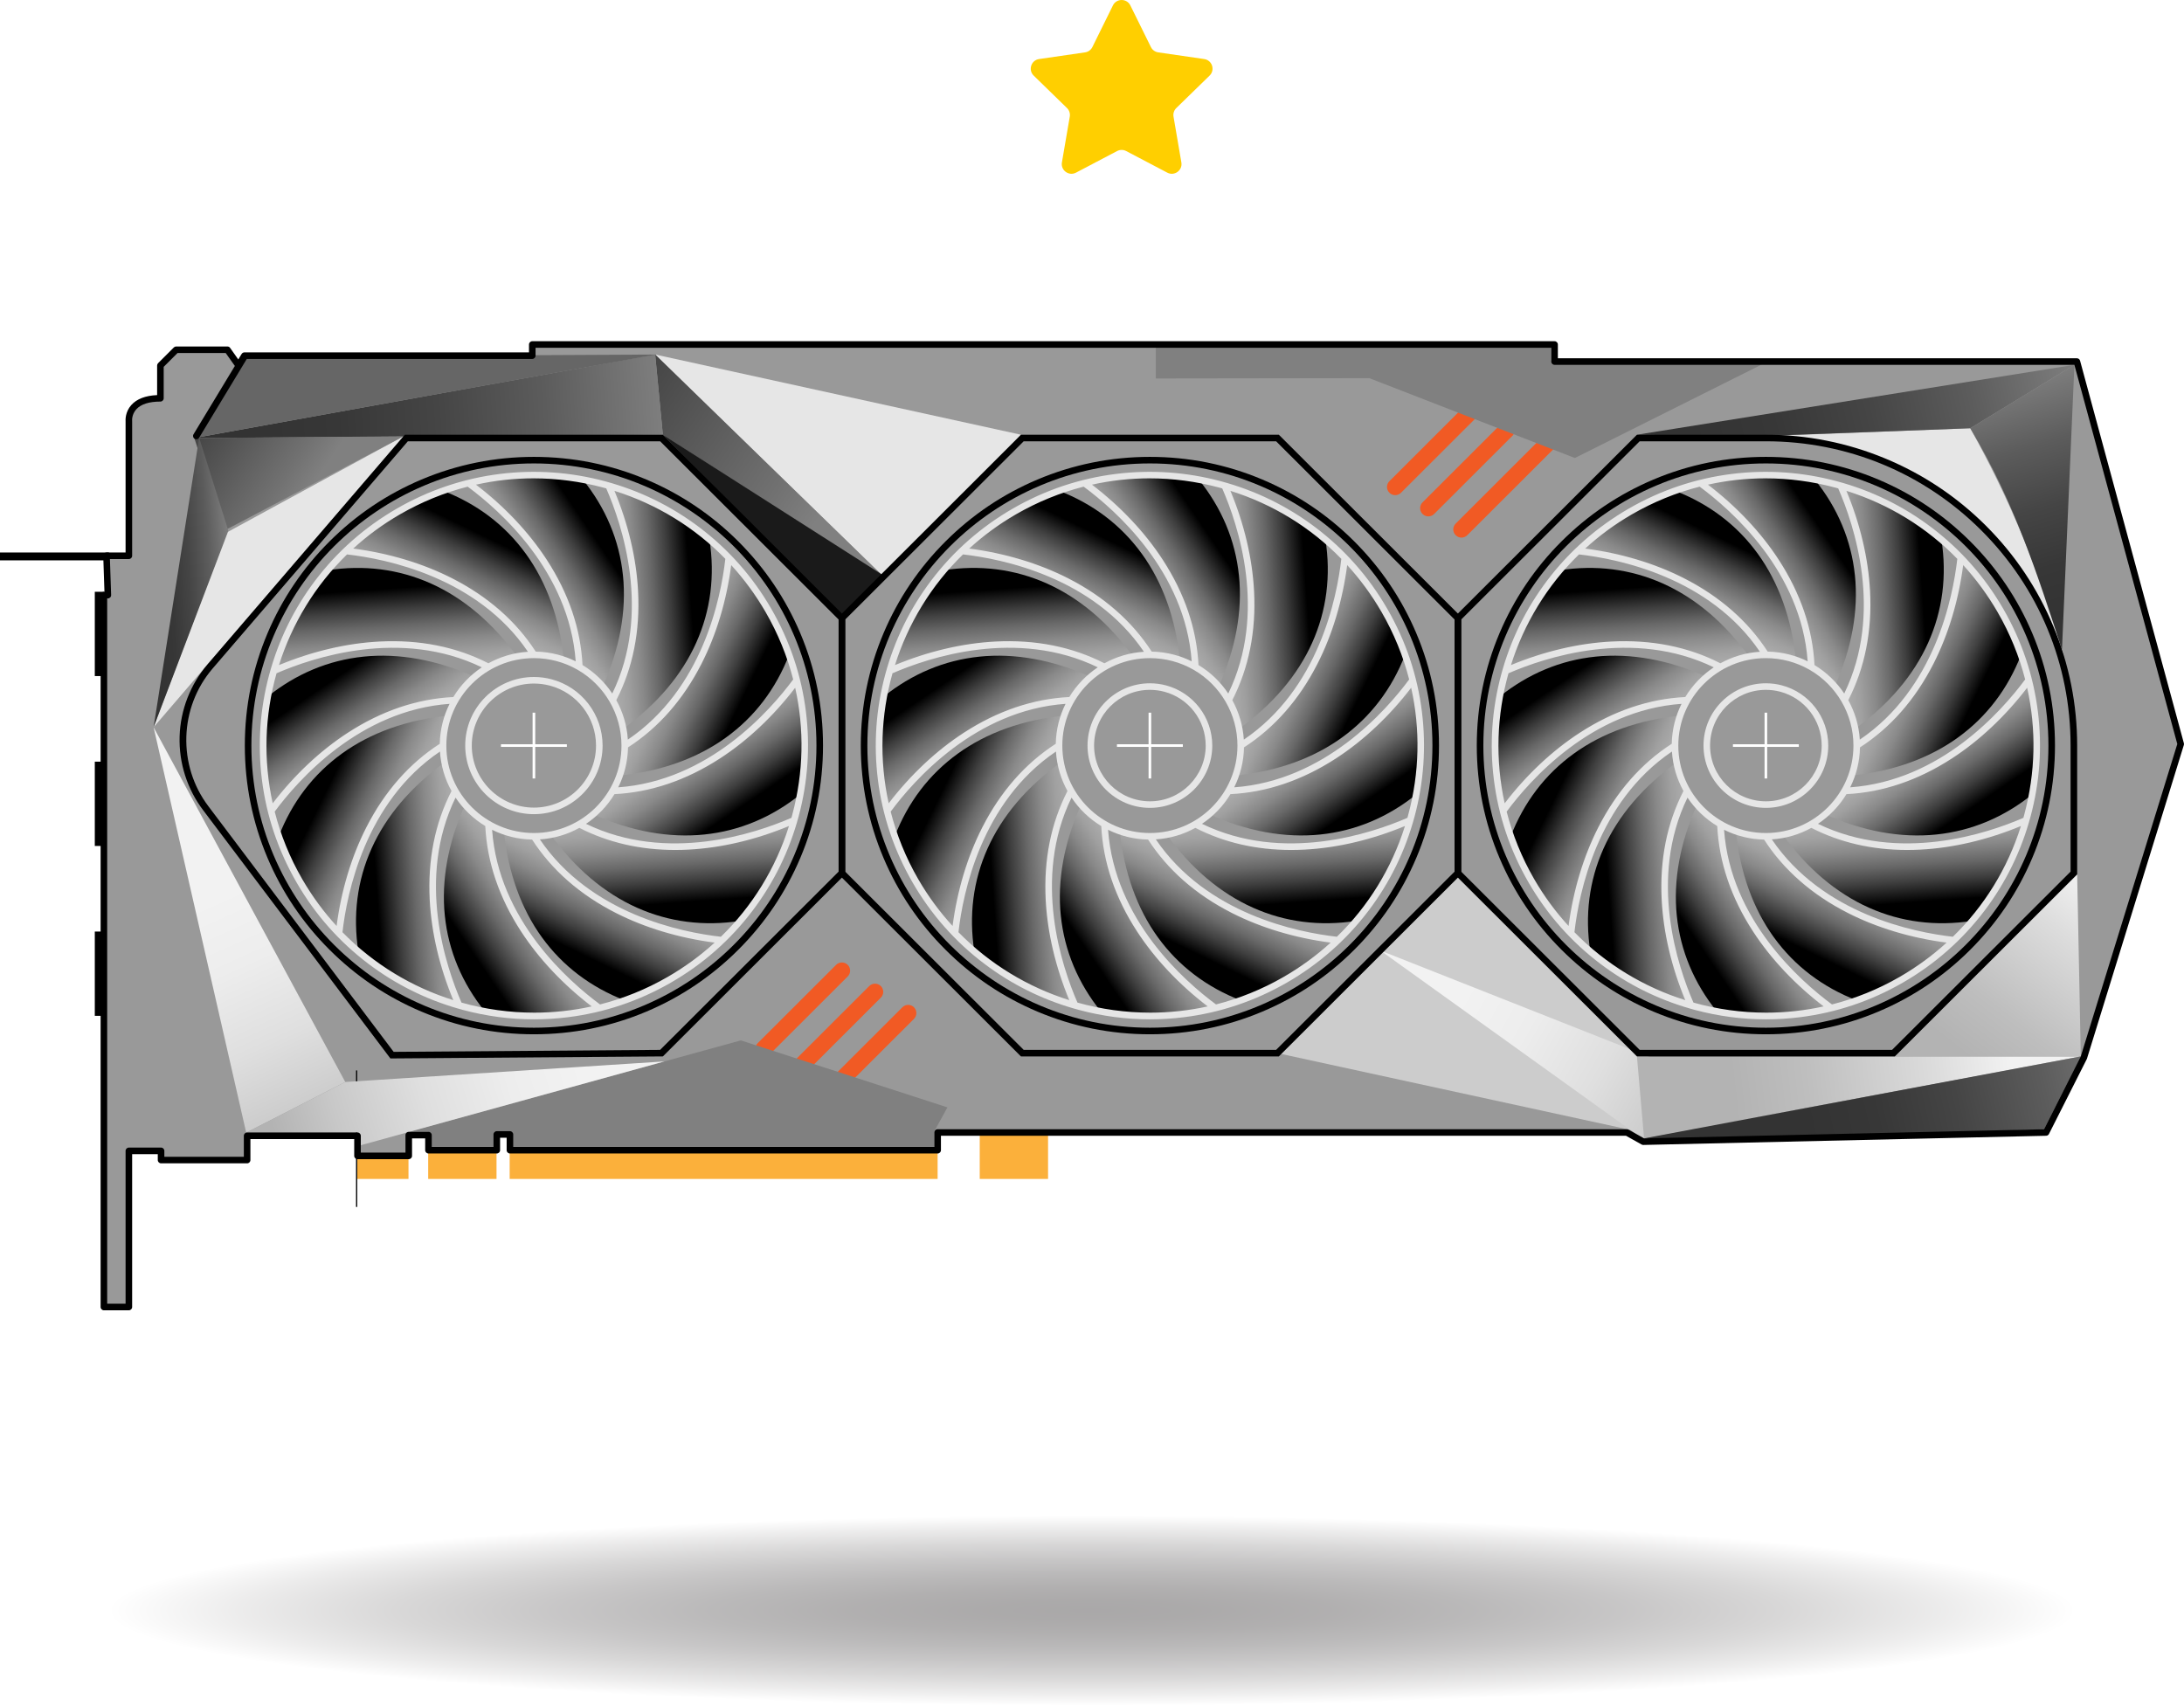 <svg width="160" height="125" viewBox="0 0 160 125" fill="none" xmlns="http://www.w3.org/2000/svg">
<g clip-path="url(#clip0_1464_4058)">
<path d="M36.375 83.972H31.369V86.376H36.375V83.972Z" fill="#FBB03B"/>
<path d="M76.781 82.835H71.775V86.376H76.781V82.835Z" fill="#FBB03B"/>
<path d="M29.926 83.427H26.172V86.376H29.926V83.427Z" fill="#FBB03B"/>
<path d="M68.69 83.972H37.338V86.376H68.69V83.972Z" fill="#FBB03B"/>
<path d="M159.758 54.515L152.66 77.494L149.891 82.973L120.386 83.646L119.183 82.973H68.692V84.271H37.357V83.117H36.395V84.271H31.389V83.165H29.945V84.686H26.191V83.213H18.104V84.992H11.799V84.319H9.44V95.76H7.611V43.603H7.9L7.804 40.719H9.44V30.864C9.44 30.864 9.248 29.182 11.751 29.182V26.779L12.906 25.625H16.66L17.472 26.773L17.907 26.057H38.994V25.24H113.888V26.49H152.154L159.758 54.515Z" fill="#999999"/>
<path d="M84.242 59.189C81.722 59.189 79.672 57.142 79.672 54.625C79.672 52.109 81.722 50.062 84.242 50.062C84.639 50.062 85.033 50.112 85.413 50.213C87.414 50.741 88.811 52.556 88.811 54.625C88.811 57.142 86.761 59.189 84.242 59.189ZM84.242 50.542C81.987 50.542 80.153 52.374 80.153 54.625C80.153 56.877 81.987 58.709 84.242 58.709C86.496 58.709 88.33 56.877 88.33 54.625C88.33 52.773 87.08 51.15 85.29 50.678C84.95 50.588 84.597 50.542 84.242 50.542Z" fill="#E6E6E6"/>
<path d="M39.115 75.778C36.256 75.778 33.482 75.218 30.871 74.115C28.349 73.05 26.084 71.525 24.139 69.582C22.194 67.64 20.667 65.378 19.6 62.859C18.496 60.251 17.936 57.481 17.936 54.626C17.936 51.77 18.496 49 19.6 46.392C20.667 43.873 22.194 41.611 24.139 39.669C26.084 37.726 28.349 36.201 30.871 35.136C33.482 34.033 36.256 33.473 39.115 33.473C41.974 33.473 44.748 34.033 47.359 35.136C49.881 36.201 52.146 37.726 54.091 39.669C56.036 41.611 57.563 43.873 58.63 46.392C59.734 49 60.294 51.77 60.294 54.626C60.294 57.481 59.734 60.251 58.63 62.859C57.563 65.378 56.036 67.64 54.091 69.582C52.146 71.525 49.881 73.05 47.359 74.115C44.748 75.218 41.974 75.778 39.115 75.778ZM39.115 33.954C27.702 33.954 18.417 43.227 18.417 54.626C18.417 66.024 27.702 75.297 39.115 75.297C50.528 75.297 59.813 66.024 59.813 54.626C59.813 43.227 50.528 33.954 39.115 33.954Z" fill="black"/>
<path d="M84.242 75.778C81.383 75.778 78.609 75.218 75.998 74.115C73.476 73.05 71.211 71.525 69.266 69.582C67.321 67.64 65.794 65.378 64.727 62.859C63.623 60.251 63.062 57.481 63.062 54.626C63.062 51.77 63.623 49 64.727 46.392C65.794 43.873 67.321 41.611 69.266 39.669C71.211 37.726 73.476 36.201 75.998 35.136C78.609 34.033 81.383 33.473 84.242 33.473C87.101 33.473 89.875 34.033 92.486 35.136C95.008 36.201 97.273 37.726 99.218 39.669C101.163 41.611 102.69 43.873 103.757 46.392C104.861 49 105.421 51.77 105.421 54.626C105.421 57.481 104.861 60.251 103.757 62.859C102.69 65.378 101.163 67.64 99.218 69.582C97.273 71.525 95.008 73.05 92.486 74.115C89.875 75.218 87.101 75.778 84.242 75.778ZM84.242 33.954C72.829 33.954 63.544 43.227 63.544 54.626C63.544 66.024 72.829 75.297 84.242 75.297C95.655 75.297 104.94 66.024 104.94 54.626C104.94 43.227 95.655 33.954 84.242 33.954Z" fill="black"/>
<path d="M129.369 75.778C126.51 75.778 123.736 75.218 121.125 74.115C118.603 73.05 116.338 71.525 114.393 69.582C112.448 67.64 110.921 65.378 109.854 62.859C108.749 60.251 108.189 57.481 108.189 54.626C108.189 51.77 108.749 49 109.854 46.392C110.921 43.873 112.448 41.611 114.393 39.669C116.338 37.726 118.603 36.201 121.125 35.136C123.736 34.033 126.51 33.473 129.369 33.473C132.228 33.473 135.002 34.033 137.613 35.136C140.135 36.201 142.4 37.726 144.345 39.669C146.29 41.611 147.817 43.873 148.884 46.392C149.988 49 150.548 51.77 150.548 54.626C150.548 57.481 149.988 60.251 148.884 62.859C147.817 65.378 146.29 67.64 144.345 69.582C142.4 71.525 140.135 73.05 137.613 74.115C135.002 75.218 132.228 75.778 129.369 75.778ZM129.369 33.954C117.956 33.954 108.671 43.227 108.671 54.626C108.671 66.024 117.956 75.297 129.369 75.297C140.782 75.297 150.067 66.024 150.067 54.626C150.067 43.227 140.782 33.954 129.369 33.954Z" fill="black"/>
<path d="M129.369 59.189C126.849 59.189 124.799 57.142 124.799 54.625C124.799 52.109 126.849 50.062 129.369 50.062C129.766 50.062 130.16 50.112 130.54 50.213C132.541 50.741 133.938 52.556 133.938 54.625C133.938 57.142 131.888 59.189 129.369 59.189ZM129.369 50.542C127.114 50.542 125.28 52.374 125.28 54.625C125.28 56.877 127.114 58.709 129.369 58.709C131.623 58.709 133.457 56.877 133.457 54.625C133.457 52.773 132.207 51.15 130.417 50.678C130.077 50.588 129.724 50.542 129.369 50.542Z" fill="#E6E6E6"/>
<path d="M39.114 59.651C36.339 59.651 34.082 57.397 34.082 54.626C34.082 51.855 36.339 49.6 39.114 49.6C39.551 49.6 39.985 49.656 40.403 49.767C42.607 50.348 44.146 52.346 44.146 54.626C44.146 57.397 41.889 59.651 39.114 59.651ZM39.114 50.081C36.605 50.081 34.563 52.12 34.563 54.626C34.563 57.132 36.605 59.17 39.114 59.17C41.623 59.17 43.665 57.132 43.665 54.626C43.665 52.564 42.273 50.757 40.28 50.231C39.902 50.132 39.51 50.081 39.114 50.081Z" fill="#E6E6E6"/>
<path d="M64.764 42.289L47.998 25.975L74.795 31.851L64.764 42.289Z" fill="#E6E6E6"/>
<path d="M151.312 48.427C147.492 35.962 135.814 31.413 127.891 32.007L144.341 31.377C147.752 37.513 149.812 43.087 151.312 48.427Z" fill="#E6E6E6"/>
<path d="M106.805 63.959L120.023 77.16L119.679 82.834L93.588 77.16L106.805 63.959Z" fill="#CCCCCC"/>
<path d="M11.252 53.282L16.625 39.006L29.555 31.968L11.252 53.282Z" fill="#E6E6E6"/>
<path d="M120.393 83.47L101.127 69.642L123.268 78.396L120.393 83.47Z" fill="url(#paint0_linear_1464_4058)"/>
<path d="M120.446 83.404L152.437 77.4H119.922L120.446 83.404Z" fill="url(#paint1_linear_1464_4058)"/>
<path d="M47.998 25.975L64.764 42.289L48.56 31.851L47.998 25.975Z" fill="url(#paint2_linear_1464_4058)"/>
<path d="M47.999 25.975L14.234 32.091L48.561 31.851L47.999 25.975Z" fill="url(#paint3_linear_1464_4058)"/>
<path d="M151.97 26.73L119.922 31.851L128.369 31.973L144.341 31.376L151.97 26.73Z" fill="url(#paint4_linear_1464_4058)"/>
<path d="M138.814 77.4L152.173 64.059L152.438 77.4H138.814Z" fill="url(#paint5_linear_1464_4058)"/>
<path d="M151.06 47.598L151.971 26.73L144.342 31.376C147.553 36.75 149.256 42.054 151.06 47.598Z" fill="url(#paint6_linear_1464_4058)"/>
<path d="M152.438 77.4L120.447 83.404L130.64 83.401L149.748 82.736L152.438 77.4Z" fill="url(#paint7_linear_1464_4058)"/>
<path d="M14.234 32.091L48.073 25.975L17.902 26.128L14.234 32.091Z" fill="#666666"/>
<path d="M61.744 45.188L48.56 31.851L64.764 42.192L61.744 45.188Z" fill="#1A1A1A"/>
<path d="M93.687 77.4H74.796L74.725 77.33L61.438 64.059V45.192L61.508 45.121L74.796 31.851H93.687L93.758 31.921L107.046 45.192V64.059L106.975 64.129L93.687 77.4ZM74.995 76.919H93.488L106.564 63.86V45.391L93.488 32.331H74.995L61.919 45.391V63.86L74.995 76.919Z" fill="black"/>
<path d="M138.814 77.4H119.923L119.852 77.33L106.564 64.059V45.192L106.635 45.121L119.923 31.851H129.369C132.378 31.851 135.314 32.434 138.095 33.584C140.876 34.735 143.365 36.396 145.493 38.521C147.622 40.647 149.285 43.133 150.437 45.91C151.589 48.687 152.173 51.619 152.173 54.625V64.059L152.102 64.129L138.814 77.4ZM120.122 76.919H138.615L151.691 63.86V54.625C151.691 48.67 149.369 43.072 145.153 38.861C140.937 34.651 135.331 32.331 129.369 32.331H120.122L107.046 45.391V63.86L120.122 76.919Z" fill="black"/>
<path d="M26.172 83.427H26.082" stroke="black" stroke-width="10" stroke-miterlimit="10"/>
<path d="M55.938 77.451C55.784 77.451 55.63 77.392 55.512 77.275C55.277 77.04 55.277 76.659 55.512 76.425L61.253 70.691C61.488 70.457 61.869 70.457 62.104 70.691C62.339 70.926 62.339 71.306 62.104 71.541L56.363 77.275C56.245 77.392 56.092 77.451 55.938 77.451Z" fill="#F15A24"/>
<path d="M58.363 79.005C58.209 79.005 58.055 78.946 57.938 78.829C57.703 78.594 57.703 78.214 57.938 77.979L63.679 72.246C63.914 72.011 64.295 72.011 64.53 72.246C64.765 72.48 64.765 72.861 64.53 73.095L58.789 78.829C58.671 78.946 58.517 79.005 58.363 79.005Z" fill="#F15A24"/>
<path d="M60.791 80.559C60.637 80.559 60.483 80.501 60.366 80.383C60.131 80.149 60.131 79.768 60.366 79.534L66.107 73.8C66.342 73.565 66.723 73.565 66.958 73.8C67.193 74.035 67.193 74.415 66.958 74.65L61.217 80.383C61.099 80.501 60.945 80.559 60.791 80.559Z" fill="#F15A24"/>
<path d="M54.272 76.226L69.408 81.133L68.428 82.918L68.428 84.215L37.538 84.205V83.046L36.376 83.055L36.371 84.325H31.37L31.39 82.925L29.926 82.926L54.272 76.226Z" fill="#808080"/>
<path d="M107.068 39.388C106.914 39.388 106.76 39.329 106.643 39.212C106.408 38.977 106.408 38.596 106.643 38.362L112.936 32.077C113.171 31.843 113.552 31.843 113.787 32.077C114.022 32.312 114.022 32.692 113.787 32.927L107.494 39.212C107.376 39.329 107.222 39.388 107.068 39.388Z" fill="#F15A24"/>
<path d="M104.641 37.833C104.487 37.833 104.333 37.775 104.215 37.657C103.98 37.422 103.98 37.042 104.215 36.807L109.956 31.074C110.191 30.839 110.572 30.839 110.807 31.074C111.042 31.308 111.042 31.689 110.807 31.924L105.066 37.657C104.949 37.775 104.795 37.833 104.641 37.833Z" fill="#F15A24"/>
<path d="M102.213 36.279C102.059 36.279 101.905 36.22 101.788 36.103C101.553 35.868 101.553 35.488 101.788 35.253L107.529 29.519C107.764 29.285 108.145 29.285 108.38 29.519C108.614 29.754 108.614 30.134 108.38 30.369L102.638 36.103C102.521 36.22 102.367 36.279 102.213 36.279Z" fill="#F15A24"/>
<path d="M14.234 32.091L29.554 31.968L16.41 38.889L14.234 32.091Z" fill="url(#paint8_linear_1464_4058)"/>
<path d="M100.318 27.707L84.674 27.729V25.349H113.626V26.462L129.369 26.555L115.373 33.556L100.318 27.707Z" fill="#808080"/>
<path d="M14.59 32.068L11.252 53.282L16.729 38.889L14.59 32.068Z" fill="url(#paint9_linear_1464_4058)"/>
<path d="M18.036 82.983L11.252 53.282L25.294 79.272L18.036 82.983Z" fill="url(#paint10_linear_1464_4058)"/>
<path d="M48.677 77.766L25.293 79.272L18.035 82.984L26.192 82.973L26.192 83.972L48.677 77.766Z" fill="url(#paint11_linear_1464_4058)"/>
<path d="M28.6 77.548L14.887 59.367C13.713 57.82 13.099 55.899 13.158 53.959C13.217 52.018 13.947 50.138 15.213 48.665L29.659 31.851H48.561L48.632 31.921L61.919 45.192V64.059L61.849 64.129L48.562 77.399L48.463 77.4L28.6 77.548ZM29.88 32.331L15.578 48.978C13.125 51.832 12.996 56.08 15.271 59.077L28.839 77.065L48.361 76.92L61.438 63.86V45.391L48.362 32.331H29.88Z" fill="black"/>
<path d="M7.648 43.358H6.945V49.533H7.648V43.358Z" fill="black"/>
<path d="M7.98 41.055V40.479H-0.001V41.055H7.98Z" fill="black"/>
<path d="M7.648 55.804H6.945V61.98H7.648V55.804Z" fill="black"/>
<path d="M7.648 68.251H6.945V74.426H7.648V68.251Z" fill="black"/>
<path d="M159.991 54.452L152.386 26.427C152.358 26.323 152.263 26.25 152.154 26.25H114.129V25.24C114.129 25.108 114.021 25 113.889 25H38.994C38.861 25 38.754 25.108 38.754 25.24V25.817H17.907C17.823 25.817 17.745 25.861 17.701 25.933L17.457 26.335L16.857 25.486C16.812 25.422 16.739 25.385 16.661 25.385H12.906C12.842 25.385 12.781 25.41 12.736 25.455L11.581 26.609C11.536 26.654 11.511 26.715 11.511 26.779V28.947C10.653 28.985 10.018 29.229 9.62 29.675C9.169 30.18 9.192 30.767 9.2 30.875V40.479H7.804C7.739 40.479 7.677 40.505 7.631 40.552C7.586 40.599 7.562 40.662 7.564 40.727L7.652 43.363H7.612C7.479 43.363 7.371 43.471 7.371 43.603V95.76C7.371 95.892 7.479 96 7.612 96H9.441C9.574 96 9.681 95.892 9.681 95.76V84.559H11.559V84.992C11.559 85.125 11.666 85.232 11.799 85.232H18.105C18.238 85.232 18.345 85.125 18.345 84.992V83.454H25.95V84.687C25.95 84.819 26.058 84.927 26.191 84.927H29.945C30.078 84.927 30.186 84.819 30.186 84.687V83.406H31.149V84.271C31.149 84.404 31.256 84.511 31.389 84.511H36.395C36.528 84.511 36.636 84.404 36.636 84.271V83.358H37.117V84.271C37.117 84.404 37.225 84.511 37.358 84.511H68.692C68.825 84.511 68.933 84.404 68.933 84.271V83.213H119.12L120.269 83.856C120.306 83.877 120.349 83.888 120.392 83.886L149.897 83.213C149.983 83.211 150.061 83.164 150.103 83.089L152.871 77.609C152.879 77.595 152.886 77.58 152.891 77.564L159.989 54.585C160.002 54.542 160.003 54.496 159.991 54.452ZM152.437 77.4L149.748 82.736L120.447 83.404L119.301 82.763C119.265 82.743 119.224 82.733 119.183 82.733H68.692C68.559 82.733 68.451 82.84 68.451 82.973V84.031H37.598V83.117C37.598 82.984 37.491 82.877 37.358 82.877H36.395C36.262 82.877 36.154 82.984 36.154 83.117V84.031H31.63V83.165C31.63 83.032 31.522 82.925 31.389 82.925H29.945C29.812 82.925 29.705 83.032 29.705 83.165V84.446H26.432V83.213C26.432 83.081 26.324 82.973 26.191 82.973H18.105C17.972 82.973 17.864 83.081 17.864 83.213V84.751H12.04V84.319C12.04 84.186 11.932 84.079 11.799 84.079H9.441C9.308 84.079 9.2 84.186 9.2 84.319V95.519H7.852V43.844H7.901C7.966 43.844 8.028 43.817 8.074 43.77C8.119 43.724 8.143 43.66 8.141 43.595L8.053 40.959H9.441C9.574 40.959 9.681 40.852 9.681 40.719V30.865C9.681 30.857 9.681 30.847 9.68 30.839C9.678 30.82 9.638 30.372 9.985 29.988C10.325 29.613 10.919 29.422 11.751 29.422C11.884 29.422 11.992 29.315 11.992 29.182V26.878L13.006 25.865H16.536L17.206 26.812L14.176 31.819C14.108 31.933 14.144 32.081 14.258 32.149C14.297 32.173 14.34 32.184 14.382 32.184C14.464 32.184 14.543 32.142 14.588 32.068L18.079 26.298H38.994C39.127 26.298 39.235 26.19 39.235 26.058V25.481H113.648V26.49C113.648 26.623 113.756 26.73 113.889 26.73H151.97L159.509 54.511L152.437 77.4Z" fill="black"/>
<path d="M131.782 54.529H129.465V52.215H129.272V54.529H126.955V54.722H129.272V57.036H129.465V54.722H131.782V54.529Z" fill="white"/>
<path d="M86.655 54.529H84.338V52.215H84.145V54.529H81.828V54.722H84.145V57.036H84.338V54.722H86.655V54.529Z" fill="white"/>
<path d="M41.528 54.529H39.211V52.215H39.018V54.529H36.701V54.722H39.018V57.036H39.211V54.722H41.528V54.529Z" fill="white"/>
<path d="M41.32 48.427C40.775 48.283 39.703 47.978 39.114 47.978C35.727 43.157 30.377 40.913 25.34 40.369C27.009 38.76 30.307 36.904 32.458 35.957C37.437 37.881 40.702 42.187 41.32 48.427Z" fill="url(#paint12_linear_1464_4058)"/>
<path d="M37.92 48.156C37.377 48.303 36.296 48.575 35.785 48.869C30.438 46.385 24.681 47.114 20.047 49.157C20.687 46.931 22.614 43.677 24.003 41.782C29.277 40.962 34.261 43.061 37.92 48.156Z" fill="url(#paint13_linear_1464_4058)"/>
<path d="M34.842 49.618C34.445 50.017 33.645 50.792 33.35 51.302C27.476 51.82 22.855 55.326 19.865 59.41C19.304 57.163 19.344 53.382 19.598 51.047C23.755 47.704 29.123 47.032 34.842 49.618Z" fill="url(#paint14_linear_1464_4058)"/>
<path d="M32.908 52.423C32.764 52.966 32.459 54.037 32.459 54.626C27.631 58.008 25.385 63.352 24.84 68.382C23.229 66.715 21.371 63.421 20.422 61.273C22.348 56.301 26.66 53.039 32.908 52.423Z" fill="url(#paint15_linear_1464_4058)"/>
<path d="M32.636 55.817C32.783 56.36 33.055 57.439 33.35 57.949C30.862 63.289 31.591 69.039 33.638 73.667C31.409 73.028 28.15 71.103 26.253 69.716C25.432 64.449 27.534 59.471 32.636 55.817Z" fill="url(#paint16_linear_1464_4058)"/>
<path d="M34.1 58.892C34.499 59.288 35.275 60.087 35.786 60.382C36.305 66.249 39.815 70.864 43.905 73.85C41.654 74.41 37.869 74.37 35.531 74.116C32.183 69.964 31.511 64.604 34.1 58.892Z" fill="url(#paint17_linear_1464_4058)"/>
<path d="M36.908 60.824C37.453 60.968 38.525 61.272 39.114 61.272C42.501 66.094 47.851 68.338 52.888 68.882C51.219 70.491 47.921 72.346 45.77 73.294C40.791 71.37 37.526 67.064 36.908 60.824Z" fill="url(#paint18_linear_1464_4058)"/>
<path d="M40.307 61.095C40.85 60.947 41.931 60.676 42.441 60.382C47.788 62.866 53.545 62.138 58.18 60.094C57.54 62.32 55.613 65.574 54.224 67.469C48.95 68.289 43.965 66.19 40.307 61.095Z" fill="url(#paint19_linear_1464_4058)"/>
<path d="M43.387 59.632C43.784 59.233 44.584 58.459 44.879 57.949C50.753 57.431 55.374 53.925 58.364 49.84C58.925 52.088 58.885 55.869 58.631 58.203C54.474 61.547 49.106 62.218 43.387 59.632Z" fill="url(#paint20_linear_1464_4058)"/>
<path d="M45.32 56.828C45.464 56.285 45.77 55.214 45.77 54.625C50.597 51.243 52.844 45.899 53.389 40.869C55 42.536 56.858 45.83 57.807 47.978C55.88 52.95 51.568 56.212 45.32 56.828Z" fill="url(#paint21_linear_1464_4058)"/>
<path d="M45.592 53.434C45.445 52.891 45.173 51.812 44.878 51.302C47.366 45.962 46.636 40.212 44.59 35.584C46.819 36.223 50.078 38.148 51.975 39.535C52.796 44.802 50.694 49.78 45.592 53.434Z" fill="url(#paint22_linear_1464_4058)"/>
<path d="M44.127 50.359C43.727 49.963 42.952 49.163 42.441 48.869C41.922 43.002 38.412 38.387 34.322 35.401C36.573 34.841 40.358 34.881 42.696 35.135C46.044 39.286 46.716 44.647 44.127 50.359Z" fill="url(#paint23_linear_1464_4058)"/>
<path d="M59.043 52.147C58.712 49.483 57.857 46.944 56.502 44.6C55.147 42.255 53.372 40.246 51.227 38.628C49.156 37.065 46.829 35.931 44.31 35.257C41.792 34.583 39.208 34.403 36.632 34.722C33.965 35.053 31.422 35.907 29.075 37.26C26.728 38.614 24.716 40.386 23.096 42.528C21.531 44.596 20.395 46.92 19.72 49.436C19.045 51.951 18.865 54.531 19.185 57.104C19.516 59.768 20.371 62.307 21.726 64.652C23.081 66.996 24.856 69.005 27 70.623C28.974 72.112 31.18 73.211 33.562 73.895C33.569 73.897 33.576 73.899 33.583 73.9C33.694 73.932 33.805 73.964 33.917 73.994C35.629 74.452 37.371 74.682 39.12 74.682C39.944 74.682 40.77 74.631 41.596 74.529C44.263 74.198 46.805 73.345 49.153 71.991C51.5 70.638 53.512 68.865 55.132 66.724C56.697 64.655 57.833 62.331 58.508 59.816C59.182 57.3 59.362 54.72 59.043 52.147ZM58.109 49.78C56.402 52.089 51.898 57.212 45.291 57.684C45.732 56.8 45.988 55.807 46.008 54.758C48.241 53.317 50.052 51.257 51.391 48.632C52.483 46.491 53.231 44 53.568 41.401C54.518 42.441 55.363 43.591 56.085 44.84C56.993 46.41 57.669 48.071 58.109 49.78ZM39.114 61.032C35.577 61.032 32.699 58.158 32.699 54.626C32.699 51.093 35.576 48.219 39.113 48.219C39.114 48.219 39.114 48.219 39.114 48.219C39.114 48.219 39.114 48.219 39.114 48.219C39.672 48.219 40.225 48.291 40.758 48.431C41.308 48.577 41.825 48.791 42.302 49.064C42.317 49.075 42.333 49.084 42.35 49.092C44.28 50.218 45.529 52.308 45.529 54.626C45.529 58.158 42.651 61.032 39.114 61.032ZM53.138 40.945C52.815 43.797 51.48 50.481 45.996 54.189C45.931 53.154 45.633 52.17 45.151 51.297C46.363 48.935 46.9 46.247 46.745 43.304C46.619 40.907 46.022 38.38 45.014 35.962C48.13 36.942 50.903 38.652 53.138 40.945ZM39.082 35.046C40.784 35.046 42.498 35.27 44.186 35.721C44.262 35.742 44.338 35.763 44.414 35.784C45.564 38.421 47.745 44.869 44.855 50.811C44.295 49.971 43.553 49.255 42.675 48.726C42.542 46.075 41.661 43.48 40.055 41.011C38.743 38.995 36.957 37.101 34.87 35.51C36.252 35.202 37.663 35.046 39.082 35.046ZM29.316 37.677C30.888 36.77 32.551 36.095 34.262 35.655C36.574 37.36 41.702 41.857 42.176 48.453C41.768 48.25 41.335 48.087 40.881 47.967C40.35 47.827 39.8 47.751 39.246 47.74C37.804 45.51 35.741 43.702 33.112 42.365C30.97 41.275 28.478 40.528 25.877 40.191C26.908 39.248 28.056 38.403 29.316 37.677ZM25.423 40.62C28.283 40.944 34.968 42.281 38.677 47.753C37.632 47.818 36.65 48.117 35.782 48.597C33.416 47.386 30.724 46.849 27.778 47.004C25.381 47.13 22.855 47.725 20.438 48.729C21.394 45.704 23.082 42.904 25.423 40.62ZM20.259 49.328C22.907 48.178 29.354 46.009 35.297 48.893C34.452 49.456 33.738 50.199 33.211 51.069C30.555 51.2 27.955 52.08 25.481 53.686C23.465 54.994 21.571 56.775 19.979 58.856C19.275 55.671 19.395 52.395 20.259 49.328ZM20.124 59.464C21.835 57.152 26.336 52.039 32.936 51.567C32.495 52.452 32.239 53.444 32.219 54.494C29.986 55.934 28.176 57.994 26.837 60.619C25.746 62.759 24.997 65.247 24.66 67.845C23.717 66.815 22.87 65.669 22.143 64.411C21.225 62.824 20.556 61.159 20.124 59.464ZM25.09 68.299C25.415 65.442 26.753 58.766 32.232 55.062C32.297 56.105 32.596 57.086 33.078 57.953C31.864 60.316 31.327 63.004 31.482 65.947C31.609 68.34 32.204 70.864 33.209 73.277C30.18 72.322 27.376 70.636 25.09 68.299ZM39.147 74.193C37.337 74.193 35.54 73.942 33.809 73.456C32.657 70.811 30.486 64.372 33.373 58.438C33.937 59.282 34.682 59.995 35.552 60.521C35.684 63.173 36.565 65.77 38.173 68.241C39.483 70.254 41.266 72.145 43.349 73.736C41.958 74.042 40.548 74.193 39.147 74.193ZM48.912 71.575C47.322 72.492 45.656 73.159 43.958 73.591C41.643 71.882 36.523 67.386 36.051 60.795C36.937 61.236 37.931 61.491 38.982 61.511C40.424 63.741 42.486 65.55 45.115 66.887C47.259 67.977 49.753 68.725 52.356 69.061C51.315 70.01 50.163 70.854 48.912 71.575ZM52.812 68.632C49.956 68.31 43.263 66.975 39.551 61.499C40.595 61.433 41.577 61.135 42.445 60.654C44.545 61.73 46.902 62.273 49.467 62.273C49.791 62.273 50.119 62.265 50.45 62.247C52.85 62.121 55.381 61.525 57.801 60.518C56.821 63.631 55.108 66.4 52.812 68.632ZM58.042 59.691C58.022 59.767 58.001 59.843 57.98 59.919C55.339 61.067 48.881 63.246 42.931 60.359C43.776 59.796 44.49 59.052 45.017 58.183C47.672 58.051 50.272 57.171 52.747 55.566C54.765 54.256 56.661 52.472 58.255 50.387C58.933 53.424 58.872 56.6 58.042 59.691Z" fill="#E6E6E6"/>
<path d="M86.447 48.427C85.902 48.283 84.83 47.978 84.241 47.978C80.854 43.157 75.504 40.913 70.467 40.369C72.136 38.76 75.434 36.904 77.585 35.957C82.563 37.881 85.829 42.187 86.447 48.427Z" fill="url(#paint24_linear_1464_4058)"/>
<path d="M83.047 48.156C82.504 48.303 81.423 48.575 80.912 48.869C75.565 46.384 69.808 47.113 65.174 49.157C65.814 46.931 67.741 43.676 69.13 41.781C74.404 40.962 79.388 43.06 83.047 48.156Z" fill="url(#paint25_linear_1464_4058)"/>
<path d="M79.969 49.618C79.572 50.017 78.772 50.792 78.477 51.302C72.603 51.82 67.982 55.326 64.992 59.41C64.431 57.163 64.471 53.382 64.725 51.047C68.882 47.704 74.25 47.032 79.969 49.618Z" fill="url(#paint26_linear_1464_4058)"/>
<path d="M78.035 52.423C77.891 52.966 77.586 54.037 77.586 54.626C72.758 58.008 70.512 63.352 69.967 68.382C68.356 66.715 66.498 63.421 65.549 61.273C67.475 56.301 71.787 53.039 78.035 52.423Z" fill="url(#paint27_linear_1464_4058)"/>
<path d="M77.763 55.817C77.91 56.36 78.182 57.439 78.477 57.949C75.989 63.289 76.719 69.039 78.765 73.667C76.536 73.028 73.277 71.103 71.38 69.716C70.559 64.449 72.66 59.471 77.763 55.817Z" fill="url(#paint28_linear_1464_4058)"/>
<path d="M79.227 58.892C79.626 59.288 80.402 60.087 80.913 60.382C81.432 66.249 84.942 70.864 89.032 73.85C86.781 74.41 82.996 74.37 80.658 74.116C77.31 69.964 76.638 64.604 79.227 58.892Z" fill="url(#paint29_linear_1464_4058)"/>
<path d="M82.035 60.824C82.579 60.968 83.651 61.272 84.241 61.272C87.628 66.094 92.978 68.338 98.015 68.882C96.346 70.491 93.048 72.346 90.897 73.294C85.918 71.37 82.653 67.064 82.035 60.824Z" fill="url(#paint30_linear_1464_4058)"/>
<path d="M85.434 61.095C85.977 60.947 87.058 60.676 87.569 60.382C92.915 62.866 98.672 62.138 103.307 60.094C102.667 62.32 100.74 65.574 99.351 67.469C94.077 68.289 89.092 66.19 85.434 61.095Z" fill="url(#paint31_linear_1464_4058)"/>
<path d="M88.514 59.632C88.91 59.233 89.711 58.459 90.005 57.949C95.88 57.431 100.501 53.925 103.491 49.84C104.052 52.088 104.012 55.869 103.758 58.203C99.601 61.547 94.233 62.218 88.514 59.632Z" fill="url(#paint32_linear_1464_4058)"/>
<path d="M90.447 56.828C90.591 56.285 90.896 55.214 90.896 54.625C95.724 51.243 97.971 45.899 98.516 40.869C100.127 42.536 101.985 45.83 102.934 47.978C101.007 52.95 96.695 56.212 90.447 56.828Z" fill="url(#paint33_linear_1464_4058)"/>
<path d="M90.719 53.434C90.572 52.891 90.3 51.812 90.005 51.302C92.493 45.962 91.763 40.212 89.717 35.584C91.946 36.223 95.204 38.148 97.102 39.535C97.923 44.802 95.821 49.78 90.719 53.434Z" fill="url(#paint34_linear_1464_4058)"/>
<path d="M89.254 50.359C88.855 49.963 88.079 49.163 87.568 48.869C87.049 43.002 83.539 38.387 79.449 35.401C81.7 34.841 85.485 34.881 87.823 35.135C91.171 39.286 91.843 44.647 89.254 50.359Z" fill="url(#paint35_linear_1464_4058)"/>
<path d="M104.17 52.147C103.839 49.483 102.984 46.944 101.629 44.599C100.273 42.255 98.499 40.246 96.355 38.628C94.283 37.065 91.956 35.931 89.437 35.257C86.918 34.583 84.335 34.403 81.759 34.722C79.092 35.053 76.549 35.907 74.202 37.26C71.855 38.614 69.843 40.386 68.223 42.527C66.658 44.596 65.522 46.92 64.847 49.436C64.172 51.951 63.992 54.531 64.312 57.104C64.643 59.768 65.498 62.307 66.853 64.651C68.208 66.996 69.983 69.005 72.127 70.623C74.1 72.112 76.307 73.211 78.689 73.895C78.696 73.897 78.703 73.899 78.71 73.9C78.821 73.932 78.932 73.964 79.044 73.994C80.756 74.452 82.498 74.682 84.247 74.682C85.071 74.682 85.897 74.631 86.722 74.529C89.39 74.198 91.932 73.344 94.28 71.991C96.627 70.637 98.639 68.865 100.259 66.724C101.824 64.655 102.96 62.331 103.634 59.815C104.309 57.3 104.489 54.72 104.17 52.147ZM103.236 49.78C101.529 52.089 97.025 57.212 90.418 57.684C90.859 56.799 91.115 55.807 91.135 54.758C93.368 53.317 95.179 51.257 96.518 48.632C97.609 46.49 98.358 44 98.695 41.4C99.645 42.441 100.49 43.591 101.212 44.84C102.12 46.41 102.796 48.071 103.236 49.78ZM84.241 61.032C80.704 61.032 77.826 58.158 77.826 54.625C77.826 51.093 80.703 48.219 84.24 48.219C84.24 48.219 84.241 48.219 84.241 48.219C84.241 48.219 84.241 48.219 84.242 48.219C84.799 48.219 85.352 48.29 85.885 48.431C86.435 48.576 86.952 48.791 87.429 49.064C87.444 49.075 87.46 49.084 87.477 49.091C89.407 50.218 90.656 52.308 90.656 54.625C90.656 58.158 87.778 61.032 84.241 61.032ZM98.265 40.945C97.942 43.797 96.606 50.481 91.123 54.189C91.058 53.154 90.76 52.17 90.278 51.297C91.49 48.935 92.027 46.246 91.872 43.304C91.746 40.907 91.149 38.379 90.14 35.962C93.257 36.941 96.03 38.651 98.265 40.945ZM84.209 35.046C85.911 35.046 87.625 35.269 89.313 35.721C89.389 35.742 89.465 35.763 89.541 35.784C90.691 38.421 92.872 44.869 89.982 50.811C89.422 49.97 88.68 49.255 87.802 48.726C87.669 46.075 86.788 43.48 85.182 41.01C83.87 38.994 82.084 37.101 79.997 35.509C81.379 35.202 82.79 35.046 84.209 35.046ZM74.442 37.676C76.015 36.77 77.677 36.094 79.389 35.655C81.701 37.36 86.829 41.856 87.303 48.452C86.895 48.25 86.462 48.086 86.008 47.967C85.477 47.826 84.927 47.751 84.373 47.74C82.931 45.51 80.868 43.702 78.239 42.364C76.097 41.275 73.605 40.527 71.004 40.191C72.035 39.248 73.183 38.403 74.442 37.676ZM70.55 40.62C73.41 40.944 80.095 42.28 83.804 47.752C82.759 47.818 81.777 48.117 80.909 48.597C78.543 47.385 75.851 46.849 72.905 47.004C70.508 47.13 67.981 47.725 65.565 48.729C66.521 45.704 68.209 42.903 70.55 40.62ZM65.385 49.327C68.033 48.178 74.481 46.009 80.424 48.892C79.579 49.455 78.865 50.199 78.338 51.068C75.682 51.2 73.082 52.08 70.608 53.686C68.592 54.994 66.698 56.775 65.106 58.856C64.402 55.67 64.522 52.395 65.385 49.327ZM65.251 59.464C66.962 57.152 71.463 52.038 78.063 51.567C77.622 52.452 77.366 53.444 77.346 54.493C75.113 55.934 73.303 57.994 71.964 60.619C70.873 62.759 70.124 65.247 69.787 67.844C68.844 66.815 67.997 65.669 67.27 64.411C66.352 62.823 65.683 61.159 65.251 59.464ZM70.217 68.298C70.541 65.441 71.88 58.766 77.359 55.062C77.424 56.105 77.723 57.086 78.204 57.953C76.991 60.315 76.454 63.004 76.609 65.947C76.736 68.34 77.331 70.864 78.336 73.277C75.307 72.322 72.503 70.636 70.217 68.298ZM84.274 74.193C82.464 74.193 80.667 73.942 78.935 73.456C77.784 70.811 75.613 64.372 78.5 58.438C79.064 59.281 79.809 59.995 80.679 60.521C80.811 63.173 81.692 65.769 83.3 68.241C84.609 70.254 86.393 72.145 88.477 73.735C87.085 74.042 85.675 74.193 84.274 74.193ZM94.039 71.575C92.449 72.491 90.783 73.159 89.085 73.591C86.77 71.882 81.65 67.386 81.178 60.795C82.064 61.236 83.058 61.491 84.109 61.511C85.551 63.741 87.613 65.549 90.242 66.886C92.386 67.977 94.88 68.725 97.483 69.061C96.442 70.01 95.289 70.853 94.039 71.575ZM97.939 68.632C95.083 68.309 88.39 66.975 84.677 61.498C85.722 61.433 86.704 61.134 87.572 60.654C89.672 61.73 92.029 62.273 94.594 62.273C94.918 62.273 95.246 62.264 95.577 62.247C97.977 62.121 100.508 61.524 102.928 60.518C101.948 63.631 100.235 66.4 97.939 68.632ZM103.169 59.691C103.149 59.767 103.128 59.843 103.107 59.919C100.466 61.067 94.008 63.246 88.058 60.358C88.903 59.796 89.617 59.052 90.144 58.183C92.799 58.051 95.399 57.171 97.874 55.565C99.892 54.255 101.788 52.471 103.382 50.387C104.06 53.424 103.999 56.599 103.169 59.691Z" fill="#E6E6E6"/>
<path d="M131.574 48.427C131.029 48.283 129.957 47.978 129.368 47.978C125.981 43.157 120.63 40.913 115.594 40.369C117.263 38.76 120.561 36.904 122.712 35.957C127.69 37.881 130.956 42.187 131.574 48.427Z" fill="url(#paint36_linear_1464_4058)"/>
<path d="M128.174 48.156C127.631 48.303 126.55 48.575 126.039 48.869C120.692 46.384 114.935 47.113 110.301 49.157C110.941 46.931 112.868 43.676 114.257 41.781C119.531 40.962 124.515 43.06 128.174 48.156Z" fill="url(#paint37_linear_1464_4058)"/>
<path d="M125.096 49.618C124.699 50.017 123.899 50.792 123.604 51.302C117.73 51.82 113.109 55.326 110.119 59.41C109.558 57.163 109.598 53.382 109.852 51.047C114.009 47.704 119.377 47.032 125.096 49.618Z" fill="url(#paint38_linear_1464_4058)"/>
<path d="M123.162 52.423C123.018 52.966 122.713 54.037 122.713 54.626C117.885 58.008 115.639 63.352 115.094 68.382C113.483 66.715 111.625 63.421 110.676 61.273C112.602 56.301 116.914 53.039 123.162 52.423Z" fill="url(#paint39_linear_1464_4058)"/>
<path d="M122.89 55.817C123.037 56.36 123.309 57.439 123.603 57.949C121.116 63.289 121.845 69.039 123.892 73.667C121.663 73.028 118.404 71.103 116.507 69.716C115.686 64.449 117.787 59.471 122.89 55.817Z" fill="url(#paint40_linear_1464_4058)"/>
<path d="M124.354 58.892C124.753 59.288 125.529 60.087 126.04 60.382C126.559 66.249 130.069 70.864 134.159 73.85C131.908 74.41 128.123 74.37 125.785 74.116C122.437 69.964 121.765 64.604 124.354 58.892Z" fill="url(#paint41_linear_1464_4058)"/>
<path d="M127.162 60.824C127.706 60.968 128.779 61.272 129.368 61.272C132.755 66.094 138.105 68.338 143.142 68.882C141.473 70.491 138.175 72.346 136.023 73.294C131.045 71.37 127.78 67.064 127.162 60.824Z" fill="url(#paint42_linear_1464_4058)"/>
<path d="M130.561 61.095C131.104 60.947 132.185 60.676 132.695 60.382C138.042 62.866 143.799 62.138 148.434 60.094C147.794 62.32 145.867 65.574 144.478 67.469C139.204 68.289 134.219 66.19 130.561 61.095Z" fill="url(#paint43_linear_1464_4058)"/>
<path d="M133.641 59.632C134.038 59.233 134.838 58.459 135.133 57.949C141.007 57.431 145.628 53.925 148.618 49.84C149.179 52.088 149.139 55.869 148.885 58.203C144.728 61.547 139.36 62.218 133.641 59.632Z" fill="url(#paint44_linear_1464_4058)"/>
<path d="M135.574 56.828C135.718 56.285 136.023 55.214 136.023 54.625C140.851 51.243 143.098 45.899 143.643 40.869C145.254 42.536 147.112 45.83 148.061 47.978C146.134 52.95 141.822 56.212 135.574 56.828Z" fill="url(#paint45_linear_1464_4058)"/>
<path d="M135.846 53.434C135.699 52.891 135.427 51.812 135.132 51.302C137.62 45.962 136.89 40.212 134.844 35.584C137.073 36.223 140.331 38.148 142.229 39.535C143.05 44.802 140.948 49.78 135.846 53.434Z" fill="url(#paint46_linear_1464_4058)"/>
<path d="M134.381 50.359C133.981 49.963 133.206 49.163 132.695 48.869C132.176 43.002 128.666 38.387 124.576 35.401C126.827 34.841 130.612 34.881 132.95 35.135C136.298 39.286 136.97 44.647 134.381 50.359Z" fill="url(#paint47_linear_1464_4058)"/>
<path d="M149.297 52.147C148.966 49.483 148.111 46.944 146.756 44.599C145.4 42.255 143.626 40.246 141.481 38.628C139.41 37.065 137.083 35.931 134.564 35.257C132.045 34.583 129.462 34.403 126.886 34.722C124.219 35.053 121.676 35.907 119.329 37.26C116.982 38.614 114.97 40.386 113.35 42.527C111.785 44.596 110.649 46.92 109.974 49.436C109.299 51.951 109.119 54.531 109.439 57.104C109.77 59.768 110.625 62.307 111.98 64.651C113.335 66.996 115.109 69.005 117.254 70.623C119.227 72.112 121.434 73.211 123.816 73.895C123.823 73.897 123.83 73.899 123.836 73.9C123.948 73.932 124.059 73.964 124.171 73.994C125.883 74.452 127.625 74.682 129.374 74.682C130.198 74.682 131.024 74.631 131.849 74.529C134.517 74.198 137.059 73.344 139.407 71.991C141.754 70.637 143.766 68.865 145.386 66.724C146.951 64.655 148.086 62.331 148.761 59.815C149.436 57.3 149.616 54.72 149.297 52.147ZM148.363 49.78C146.656 52.089 142.152 57.212 135.545 57.684C135.986 56.799 136.242 55.807 136.262 54.758C138.495 53.317 140.306 51.257 141.645 48.632C142.736 46.49 143.485 44 143.822 41.4C144.772 42.441 145.617 43.591 146.339 44.84C147.247 46.41 147.923 48.07 148.363 49.78ZM129.368 61.032C125.83 61.032 122.953 58.158 122.953 54.625C122.953 51.093 125.83 48.219 129.367 48.219C129.367 48.219 129.368 48.219 129.368 48.219C129.368 48.219 129.368 48.219 129.368 48.219C129.926 48.219 130.478 48.29 131.012 48.431C131.562 48.576 132.079 48.791 132.556 49.064C132.571 49.075 132.586 49.084 132.604 49.091C134.534 50.218 135.783 52.308 135.783 54.625C135.783 58.158 132.905 61.032 129.368 61.032ZM143.392 40.945C143.069 43.797 141.733 50.481 136.25 54.189C136.185 53.154 135.887 52.17 135.405 51.297C136.617 48.935 137.154 46.246 136.999 43.304C136.873 40.907 136.276 38.379 135.267 35.962C138.384 36.941 141.157 38.651 143.392 40.945ZM129.336 35.046C131.038 35.046 132.752 35.269 134.44 35.721C134.516 35.742 134.592 35.763 134.668 35.784C135.818 38.421 137.999 44.869 135.109 50.811C134.549 49.97 133.807 49.255 132.929 48.726C132.796 46.075 131.915 43.48 130.309 41.01C128.997 38.994 127.211 37.101 125.124 35.509C126.506 35.202 127.917 35.046 129.336 35.046ZM119.569 37.676C121.142 36.77 122.804 36.094 124.516 35.655C126.828 37.36 131.956 41.856 132.43 48.452C132.022 48.25 131.589 48.086 131.135 47.967C130.604 47.826 130.054 47.751 129.5 47.74C128.058 45.51 125.995 43.702 123.366 42.364C121.224 41.275 118.732 40.527 116.131 40.191C117.162 39.248 118.31 38.403 119.569 37.676ZM115.677 40.62C118.537 40.944 125.222 42.28 128.931 47.752C127.886 47.818 126.904 48.117 126.036 48.597C123.67 47.385 120.978 46.849 118.032 47.004C115.635 47.13 113.108 47.725 110.692 48.729C111.648 45.704 113.336 42.903 115.677 40.62ZM110.512 49.327C113.16 48.178 119.608 46.009 125.551 48.892C124.706 49.455 123.992 50.199 123.464 51.068C120.809 51.2 118.209 52.08 115.735 53.686C113.719 54.994 111.825 56.775 110.233 58.856C109.529 55.67 109.649 52.395 110.512 49.327ZM110.378 59.464C112.089 57.152 116.59 52.038 123.19 51.567C122.749 52.452 122.493 53.444 122.473 54.493C120.24 55.934 118.43 57.994 117.091 60.619C116 62.759 115.251 65.247 114.914 67.844C113.971 66.815 113.124 65.669 112.397 64.411C111.479 62.823 110.81 61.159 110.378 59.464ZM115.344 68.298C115.668 65.441 117.007 58.766 122.486 55.062C122.551 56.105 122.85 57.086 123.331 57.953C122.118 60.315 121.581 63.004 121.736 65.947C121.862 68.34 122.458 70.864 123.463 73.277C120.434 72.322 117.63 70.636 115.344 68.298ZM129.401 74.193C127.591 74.193 125.794 73.942 124.062 73.456C122.911 70.811 120.74 64.372 123.627 58.438C124.191 59.281 124.936 59.995 125.806 60.521C125.938 63.173 126.819 65.769 128.427 68.241C129.736 70.254 131.52 72.145 133.603 73.735C132.211 74.042 130.802 74.193 129.401 74.193ZM139.166 71.575C137.576 72.491 135.91 73.159 134.212 73.591C131.897 71.882 126.777 67.386 126.305 60.795C127.191 61.236 128.185 61.491 129.235 61.511C130.678 63.741 132.74 65.549 135.369 66.886C137.513 67.977 140.007 68.725 142.61 69.061C141.568 70.01 140.416 70.853 139.166 71.575ZM143.066 68.632C140.21 68.309 133.517 66.975 129.804 61.498C130.849 61.433 131.831 61.134 132.699 60.654C134.799 61.73 137.156 62.273 139.721 62.273C140.045 62.273 140.373 62.264 140.704 62.247C143.104 62.121 145.635 61.524 148.055 60.518C147.075 63.631 145.362 66.4 143.066 68.632ZM148.296 59.691C148.276 59.767 148.255 59.843 148.234 59.919C145.593 61.067 139.135 63.246 133.185 60.358C134.03 59.796 134.744 59.052 135.271 58.183C137.926 58.051 140.526 57.171 143 55.565C145.019 54.255 146.915 52.471 148.509 50.387C149.187 53.424 149.126 56.599 148.296 59.691Z" fill="#E6E6E6"/>
</g>
<path d="M82.503 11.066C82.296 10.957 82.048 10.957 81.84 11.066L78.829 12.649C78.307 12.924 77.697 12.481 77.796 11.9L78.372 8.544C78.411 8.314 78.335 8.079 78.168 7.916L75.729 5.539C75.307 5.127 75.54 4.411 76.124 4.326L79.492 3.837C79.724 3.803 79.924 3.658 80.028 3.448L81.533 0.397C81.794 -0.132 82.549 -0.132 82.81 0.397L84.316 3.448C84.419 3.658 84.62 3.803 84.852 3.837L88.22 4.326C88.803 4.411 89.037 5.127 88.615 5.539L86.176 7.916C86.009 8.079 85.932 8.314 85.972 8.544L86.547 11.9C86.647 12.481 86.036 12.924 85.514 12.649L82.503 11.066Z" fill="#FFCF00"/>
<path style="mix-blend-mode:multiply" opacity="0.39" d="M80 125C120.041 125 152.5 121.868 152.5 118.006C152.5 114.143 120.041 111.011 80 111.011C39.959 111.011 7.5 114.143 7.5 118.006C7.5 121.868 39.959 125 80 125Z" fill="url(#paint48_radial_1464_4058)"/>
<defs>
<linearGradient id="paint0_linear_1464_4058" x1="102.06" y1="69.784" x2="135.49" y2="88.685" gradientUnits="userSpaceOnUse">
<stop offset="0.155" stop-color="#F2F2F2"/>
<stop offset="0.294" stop-color="#EDEDED"/>
<stop offset="0.455" stop-color="#DFDFDF"/>
<stop offset="0.625" stop-color="#C8C8C8"/>
<stop offset="0.747" stop-color="#B3B3B3"/>
</linearGradient>
<linearGradient id="paint1_linear_1464_4058" x1="119.992" y1="80.424" x2="147.326" y2="77.309" gradientUnits="userSpaceOnUse">
<stop offset="0.253" stop-color="#B3B3B3"/>
<stop offset="0.45" stop-color="#BEBEBE"/>
<stop offset="0.803" stop-color="#DDDDDD"/>
<stop offset="1" stop-color="#F2F2F2"/>
</linearGradient>
<linearGradient id="paint2_linear_1464_4058" x1="69.368" y1="43.061" x2="40.876" y2="23.897" gradientUnits="userSpaceOnUse">
<stop offset="0.309" stop-color="#808080"/>
<stop offset="0.419" stop-color="#717171"/>
<stop offset="0.805" stop-color="#444444"/>
<stop offset="1" stop-color="#333333"/>
</linearGradient>
<linearGradient id="paint3_linear_1464_4058" x1="11.906" y1="31.397" x2="52.642" y2="28.608" gradientUnits="userSpaceOnUse">
<stop offset="0.155" stop-color="#333333"/>
<stop offset="0.313" stop-color="#373737"/>
<stop offset="0.495" stop-color="#454545"/>
<stop offset="0.688" stop-color="#5C5C5C"/>
<stop offset="0.89" stop-color="#7D7D7D"/>
<stop offset="0.906" stop-color="#808080"/>
</linearGradient>
<linearGradient id="paint4_linear_1464_4058" x1="118.36" y1="34.698" x2="156.024" y2="26.242" gradientUnits="userSpaceOnUse">
<stop offset="0.155" stop-color="#333333"/>
<stop offset="0.313" stop-color="#373737"/>
<stop offset="0.495" stop-color="#454545"/>
<stop offset="0.688" stop-color="#5C5C5C"/>
<stop offset="0.89" stop-color="#7D7D7D"/>
<stop offset="0.906" stop-color="#808080"/>
</linearGradient>
<linearGradient id="paint5_linear_1464_4058" x1="154.685" y1="65.744" x2="141.834" y2="82.323" gradientUnits="userSpaceOnUse">
<stop stop-color="#F2F2F2"/>
<stop offset="0.197" stop-color="#DDDDDD"/>
<stop offset="0.55" stop-color="#BEBEBE"/>
<stop offset="0.747" stop-color="#B3B3B3"/>
</linearGradient>
<linearGradient id="paint6_linear_1464_4058" x1="153.671" y1="48.217" x2="147.159" y2="25.53" gradientUnits="userSpaceOnUse">
<stop offset="0.155" stop-color="#333333"/>
<stop offset="0.313" stop-color="#373737"/>
<stop offset="0.495" stop-color="#454545"/>
<stop offset="0.688" stop-color="#5C5C5C"/>
<stop offset="0.89" stop-color="#7D7D7D"/>
<stop offset="0.906" stop-color="#808080"/>
</linearGradient>
<linearGradient id="paint7_linear_1464_4058" x1="118.972" y1="86.683" x2="156.797" y2="78.191" gradientUnits="userSpaceOnUse">
<stop offset="0.358" stop-color="#333333"/>
<stop offset="0.493" stop-color="#373737"/>
<stop offset="0.648" stop-color="#454545"/>
<stop offset="0.814" stop-color="#5C5C5C"/>
<stop offset="0.986" stop-color="#7D7D7D"/>
<stop offset="1" stop-color="#808080"/>
</linearGradient>
<linearGradient id="paint8_linear_1464_4058" x1="27.846" y1="38.691" x2="12.196" y2="28.165" gradientUnits="userSpaceOnUse">
<stop offset="0.309" stop-color="#808080"/>
<stop offset="0.419" stop-color="#717171"/>
<stop offset="0.805" stop-color="#444444"/>
<stop offset="1" stop-color="#333333"/>
</linearGradient>
<linearGradient id="paint9_linear_1464_4058" x1="10.11" y1="42.867" x2="17.775" y2="42.342" gradientUnits="userSpaceOnUse">
<stop offset="0.155" stop-color="#333333"/>
<stop offset="0.313" stop-color="#373737"/>
<stop offset="0.495" stop-color="#454545"/>
<stop offset="0.688" stop-color="#5C5C5C"/>
<stop offset="0.89" stop-color="#7D7D7D"/>
<stop offset="0.906" stop-color="#808080"/>
</linearGradient>
<linearGradient id="paint10_linear_1464_4058" x1="24.532" y1="87.485" x2="7.808" y2="50.318" gradientUnits="userSpaceOnUse">
<stop offset="0.024" stop-color="#B3B3B3"/>
<stop offset="0.138" stop-color="#C8C8C8"/>
<stop offset="0.296" stop-color="#DFDFDF"/>
<stop offset="0.445" stop-color="#EDEDED"/>
<stop offset="0.574" stop-color="#F2F2F2"/>
</linearGradient>
<linearGradient id="paint11_linear_1464_4058" x1="19.93" y1="83.673" x2="56.976" y2="72.45" gradientUnits="userSpaceOnUse">
<stop offset="0.009" stop-color="#B3B3B3"/>
<stop offset="0.131" stop-color="#C8C8C8"/>
<stop offset="0.302" stop-color="#DFDFDF"/>
<stop offset="0.462" stop-color="#EDEDED"/>
<stop offset="0.601" stop-color="#F2F2F2"/>
</linearGradient>
<linearGradient id="paint12_linear_1464_4058" x1="31.843" y1="47.451" x2="37.076" y2="36.675" gradientUnits="userSpaceOnUse">
<stop offset="0.155" stop-color="#B3B3B3"/>
<stop offset="0.232" stop-color="#AEAEAE"/>
<stop offset="0.322" stop-color="#A0A0A0"/>
<stop offset="0.417" stop-color="#898989"/>
<stop offset="0.517" stop-color="#686868"/>
<stop offset="0.619" stop-color="#3E3E3E"/>
<stop offset="0.723" stop-color="#0C0C0C"/>
<stop offset="0.747"/>
</linearGradient>
<linearGradient id="paint13_linear_1464_4058" x1="29.226" y1="52.043" x2="28.378" y2="40.096" gradientUnits="userSpaceOnUse">
<stop offset="0.155" stop-color="#B3B3B3"/>
<stop offset="0.232" stop-color="#AEAEAE"/>
<stop offset="0.322" stop-color="#A0A0A0"/>
<stop offset="0.417" stop-color="#898989"/>
<stop offset="0.517" stop-color="#686868"/>
<stop offset="0.619" stop-color="#3E3E3E"/>
<stop offset="0.723" stop-color="#0C0C0C"/>
<stop offset="0.747"/>
</linearGradient>
<linearGradient id="paint14_linear_1464_4058" x1="29.26" y1="57.325" x2="22.554" y2="47.396" gradientUnits="userSpaceOnUse">
<stop offset="0.155" stop-color="#B3B3B3"/>
<stop offset="0.232" stop-color="#AEAEAE"/>
<stop offset="0.322" stop-color="#A0A0A0"/>
<stop offset="0.417" stop-color="#898989"/>
<stop offset="0.517" stop-color="#686868"/>
<stop offset="0.619" stop-color="#3E3E3E"/>
<stop offset="0.723" stop-color="#0C0C0C"/>
<stop offset="0.747"/>
</linearGradient>
<linearGradient id="paint15_linear_1464_4058" x1="31.931" y1="61.887" x2="21.152" y2="56.639" gradientUnits="userSpaceOnUse">
<stop offset="0.155" stop-color="#B3B3B3"/>
<stop offset="0.232" stop-color="#AEAEAE"/>
<stop offset="0.322" stop-color="#A0A0A0"/>
<stop offset="0.417" stop-color="#898989"/>
<stop offset="0.517" stop-color="#686868"/>
<stop offset="0.619" stop-color="#3E3E3E"/>
<stop offset="0.723" stop-color="#0C0C0C"/>
<stop offset="0.747"/>
</linearGradient>
<linearGradient id="paint16_linear_1464_4058" x1="36.529" y1="64.498" x2="24.567" y2="65.35" gradientUnits="userSpaceOnUse">
<stop offset="0.155" stop-color="#B3B3B3"/>
<stop offset="0.232" stop-color="#AEAEAE"/>
<stop offset="0.322" stop-color="#A0A0A0"/>
<stop offset="0.417" stop-color="#898989"/>
<stop offset="0.517" stop-color="#686868"/>
<stop offset="0.619" stop-color="#3E3E3E"/>
<stop offset="0.723" stop-color="#0C0C0C"/>
<stop offset="0.747"/>
</linearGradient>
<linearGradient id="paint17_linear_1464_4058" x1="41.819" y1="64.466" x2="31.893" y2="71.187" gradientUnits="userSpaceOnUse">
<stop offset="0.155" stop-color="#B3B3B3"/>
<stop offset="0.232" stop-color="#AEAEAE"/>
<stop offset="0.322" stop-color="#A0A0A0"/>
<stop offset="0.417" stop-color="#898989"/>
<stop offset="0.517" stop-color="#686868"/>
<stop offset="0.619" stop-color="#3E3E3E"/>
<stop offset="0.723" stop-color="#0C0C0C"/>
<stop offset="0.747"/>
</linearGradient>
<linearGradient id="paint18_linear_1464_4058" x1="46.385" y1="61.8" x2="41.152" y2="72.576" gradientUnits="userSpaceOnUse">
<stop offset="0.155" stop-color="#B3B3B3"/>
<stop offset="0.232" stop-color="#AEAEAE"/>
<stop offset="0.322" stop-color="#A0A0A0"/>
<stop offset="0.417" stop-color="#898989"/>
<stop offset="0.517" stop-color="#686868"/>
<stop offset="0.619" stop-color="#3E3E3E"/>
<stop offset="0.723" stop-color="#0C0C0C"/>
<stop offset="0.747"/>
</linearGradient>
<linearGradient id="paint19_linear_1464_4058" x1="49.001" y1="57.205" x2="49.849" y2="69.152" gradientUnits="userSpaceOnUse">
<stop offset="0.155" stop-color="#B3B3B3"/>
<stop offset="0.232" stop-color="#AEAEAE"/>
<stop offset="0.322" stop-color="#A0A0A0"/>
<stop offset="0.417" stop-color="#898989"/>
<stop offset="0.517" stop-color="#686868"/>
<stop offset="0.619" stop-color="#3E3E3E"/>
<stop offset="0.723" stop-color="#0C0C0C"/>
<stop offset="0.747"/>
</linearGradient>
<linearGradient id="paint20_linear_1464_4058" x1="48.969" y1="51.922" x2="55.675" y2="61.851" gradientUnits="userSpaceOnUse">
<stop offset="0.155" stop-color="#B3B3B3"/>
<stop offset="0.232" stop-color="#AEAEAE"/>
<stop offset="0.322" stop-color="#A0A0A0"/>
<stop offset="0.417" stop-color="#898989"/>
<stop offset="0.517" stop-color="#686868"/>
<stop offset="0.619" stop-color="#3E3E3E"/>
<stop offset="0.723" stop-color="#0C0C0C"/>
<stop offset="0.747"/>
</linearGradient>
<linearGradient id="paint21_linear_1464_4058" x1="46.297" y1="47.364" x2="57.077" y2="52.612" gradientUnits="userSpaceOnUse">
<stop offset="0.155" stop-color="#B3B3B3"/>
<stop offset="0.232" stop-color="#AEAEAE"/>
<stop offset="0.322" stop-color="#A0A0A0"/>
<stop offset="0.417" stop-color="#898989"/>
<stop offset="0.517" stop-color="#686868"/>
<stop offset="0.619" stop-color="#3E3E3E"/>
<stop offset="0.723" stop-color="#0C0C0C"/>
<stop offset="0.747"/>
</linearGradient>
<linearGradient id="paint22_linear_1464_4058" x1="41.699" y1="44.75" x2="53.661" y2="43.898" gradientUnits="userSpaceOnUse">
<stop offset="0.155" stop-color="#B3B3B3"/>
<stop offset="0.232" stop-color="#AEAEAE"/>
<stop offset="0.322" stop-color="#A0A0A0"/>
<stop offset="0.417" stop-color="#898989"/>
<stop offset="0.517" stop-color="#686868"/>
<stop offset="0.619" stop-color="#3E3E3E"/>
<stop offset="0.723" stop-color="#0C0C0C"/>
<stop offset="0.747"/>
</linearGradient>
<linearGradient id="paint23_linear_1464_4058" x1="36.408" y1="44.782" x2="46.334" y2="38.061" gradientUnits="userSpaceOnUse">
<stop offset="0.155" stop-color="#B3B3B3"/>
<stop offset="0.232" stop-color="#AEAEAE"/>
<stop offset="0.322" stop-color="#A0A0A0"/>
<stop offset="0.417" stop-color="#898989"/>
<stop offset="0.517" stop-color="#686868"/>
<stop offset="0.619" stop-color="#3E3E3E"/>
<stop offset="0.723" stop-color="#0C0C0C"/>
<stop offset="0.747"/>
</linearGradient>
<linearGradient id="paint24_linear_1464_4058" x1="76.97" y1="47.451" x2="82.203" y2="36.675" gradientUnits="userSpaceOnUse">
<stop offset="0.155" stop-color="#B3B3B3"/>
<stop offset="0.232" stop-color="#AEAEAE"/>
<stop offset="0.322" stop-color="#A0A0A0"/>
<stop offset="0.417" stop-color="#898989"/>
<stop offset="0.517" stop-color="#686868"/>
<stop offset="0.619" stop-color="#3E3E3E"/>
<stop offset="0.723" stop-color="#0C0C0C"/>
<stop offset="0.747"/>
</linearGradient>
<linearGradient id="paint25_linear_1464_4058" x1="74.354" y1="52.043" x2="73.505" y2="40.096" gradientUnits="userSpaceOnUse">
<stop offset="0.155" stop-color="#B3B3B3"/>
<stop offset="0.232" stop-color="#AEAEAE"/>
<stop offset="0.322" stop-color="#A0A0A0"/>
<stop offset="0.417" stop-color="#898989"/>
<stop offset="0.517" stop-color="#686868"/>
<stop offset="0.619" stop-color="#3E3E3E"/>
<stop offset="0.723" stop-color="#0C0C0C"/>
<stop offset="0.747"/>
</linearGradient>
<linearGradient id="paint26_linear_1464_4058" x1="74.388" y1="57.325" x2="67.682" y2="47.396" gradientUnits="userSpaceOnUse">
<stop offset="0.155" stop-color="#B3B3B3"/>
<stop offset="0.232" stop-color="#AEAEAE"/>
<stop offset="0.322" stop-color="#A0A0A0"/>
<stop offset="0.417" stop-color="#898989"/>
<stop offset="0.517" stop-color="#686868"/>
<stop offset="0.619" stop-color="#3E3E3E"/>
<stop offset="0.723" stop-color="#0C0C0C"/>
<stop offset="0.747"/>
</linearGradient>
<linearGradient id="paint27_linear_1464_4058" x1="77.058" y1="61.887" x2="66.279" y2="56.639" gradientUnits="userSpaceOnUse">
<stop offset="0.155" stop-color="#B3B3B3"/>
<stop offset="0.232" stop-color="#AEAEAE"/>
<stop offset="0.322" stop-color="#A0A0A0"/>
<stop offset="0.417" stop-color="#898989"/>
<stop offset="0.517" stop-color="#686868"/>
<stop offset="0.619" stop-color="#3E3E3E"/>
<stop offset="0.723" stop-color="#0C0C0C"/>
<stop offset="0.747"/>
</linearGradient>
<linearGradient id="paint28_linear_1464_4058" x1="81.657" y1="64.498" x2="69.695" y2="65.35" gradientUnits="userSpaceOnUse">
<stop offset="0.155" stop-color="#B3B3B3"/>
<stop offset="0.232" stop-color="#AEAEAE"/>
<stop offset="0.322" stop-color="#A0A0A0"/>
<stop offset="0.417" stop-color="#898989"/>
<stop offset="0.517" stop-color="#686868"/>
<stop offset="0.619" stop-color="#3E3E3E"/>
<stop offset="0.723" stop-color="#0C0C0C"/>
<stop offset="0.747"/>
</linearGradient>
<linearGradient id="paint29_linear_1464_4058" x1="86.947" y1="64.466" x2="77.021" y2="71.187" gradientUnits="userSpaceOnUse">
<stop offset="0.155" stop-color="#B3B3B3"/>
<stop offset="0.232" stop-color="#AEAEAE"/>
<stop offset="0.322" stop-color="#A0A0A0"/>
<stop offset="0.417" stop-color="#898989"/>
<stop offset="0.517" stop-color="#686868"/>
<stop offset="0.619" stop-color="#3E3E3E"/>
<stop offset="0.723" stop-color="#0C0C0C"/>
<stop offset="0.747"/>
</linearGradient>
<linearGradient id="paint30_linear_1464_4058" x1="91.511" y1="61.8" x2="86.278" y2="72.576" gradientUnits="userSpaceOnUse">
<stop offset="0.155" stop-color="#B3B3B3"/>
<stop offset="0.232" stop-color="#AEAEAE"/>
<stop offset="0.322" stop-color="#A0A0A0"/>
<stop offset="0.417" stop-color="#898989"/>
<stop offset="0.517" stop-color="#686868"/>
<stop offset="0.619" stop-color="#3E3E3E"/>
<stop offset="0.723" stop-color="#0C0C0C"/>
<stop offset="0.747"/>
</linearGradient>
<linearGradient id="paint31_linear_1464_4058" x1="94.129" y1="57.205" x2="94.977" y2="69.152" gradientUnits="userSpaceOnUse">
<stop offset="0.155" stop-color="#B3B3B3"/>
<stop offset="0.232" stop-color="#AEAEAE"/>
<stop offset="0.322" stop-color="#A0A0A0"/>
<stop offset="0.417" stop-color="#898989"/>
<stop offset="0.517" stop-color="#686868"/>
<stop offset="0.619" stop-color="#3E3E3E"/>
<stop offset="0.723" stop-color="#0C0C0C"/>
<stop offset="0.747"/>
</linearGradient>
<linearGradient id="paint32_linear_1464_4058" x1="94.097" y1="51.922" x2="100.803" y2="61.851" gradientUnits="userSpaceOnUse">
<stop offset="0.155" stop-color="#B3B3B3"/>
<stop offset="0.232" stop-color="#AEAEAE"/>
<stop offset="0.322" stop-color="#A0A0A0"/>
<stop offset="0.417" stop-color="#898989"/>
<stop offset="0.517" stop-color="#686868"/>
<stop offset="0.619" stop-color="#3E3E3E"/>
<stop offset="0.723" stop-color="#0C0C0C"/>
<stop offset="0.747"/>
</linearGradient>
<linearGradient id="paint33_linear_1464_4058" x1="91.424" y1="47.364" x2="102.204" y2="52.612" gradientUnits="userSpaceOnUse">
<stop offset="0.155" stop-color="#B3B3B3"/>
<stop offset="0.232" stop-color="#AEAEAE"/>
<stop offset="0.322" stop-color="#A0A0A0"/>
<stop offset="0.417" stop-color="#898989"/>
<stop offset="0.517" stop-color="#686868"/>
<stop offset="0.619" stop-color="#3E3E3E"/>
<stop offset="0.723" stop-color="#0C0C0C"/>
<stop offset="0.747"/>
</linearGradient>
<linearGradient id="paint34_linear_1464_4058" x1="86.827" y1="44.75" x2="98.789" y2="43.898" gradientUnits="userSpaceOnUse">
<stop offset="0.155" stop-color="#B3B3B3"/>
<stop offset="0.232" stop-color="#AEAEAE"/>
<stop offset="0.322" stop-color="#A0A0A0"/>
<stop offset="0.417" stop-color="#898989"/>
<stop offset="0.517" stop-color="#686868"/>
<stop offset="0.619" stop-color="#3E3E3E"/>
<stop offset="0.723" stop-color="#0C0C0C"/>
<stop offset="0.747"/>
</linearGradient>
<linearGradient id="paint35_linear_1464_4058" x1="81.536" y1="44.782" x2="91.462" y2="38.061" gradientUnits="userSpaceOnUse">
<stop offset="0.155" stop-color="#B3B3B3"/>
<stop offset="0.232" stop-color="#AEAEAE"/>
<stop offset="0.322" stop-color="#A0A0A0"/>
<stop offset="0.417" stop-color="#898989"/>
<stop offset="0.517" stop-color="#686868"/>
<stop offset="0.619" stop-color="#3E3E3E"/>
<stop offset="0.723" stop-color="#0C0C0C"/>
<stop offset="0.747"/>
</linearGradient>
<linearGradient id="paint36_linear_1464_4058" x1="122.097" y1="47.451" x2="127.33" y2="36.675" gradientUnits="userSpaceOnUse">
<stop offset="0.155" stop-color="#B3B3B3"/>
<stop offset="0.232" stop-color="#AEAEAE"/>
<stop offset="0.322" stop-color="#A0A0A0"/>
<stop offset="0.417" stop-color="#898989"/>
<stop offset="0.517" stop-color="#686868"/>
<stop offset="0.619" stop-color="#3E3E3E"/>
<stop offset="0.723" stop-color="#0C0C0C"/>
<stop offset="0.747"/>
</linearGradient>
<linearGradient id="paint37_linear_1464_4058" x1="119.482" y1="52.043" x2="118.633" y2="40.096" gradientUnits="userSpaceOnUse">
<stop offset="0.155" stop-color="#B3B3B3"/>
<stop offset="0.232" stop-color="#AEAEAE"/>
<stop offset="0.322" stop-color="#A0A0A0"/>
<stop offset="0.417" stop-color="#898989"/>
<stop offset="0.517" stop-color="#686868"/>
<stop offset="0.619" stop-color="#3E3E3E"/>
<stop offset="0.723" stop-color="#0C0C0C"/>
<stop offset="0.747"/>
</linearGradient>
<linearGradient id="paint38_linear_1464_4058" x1="119.516" y1="57.325" x2="112.81" y2="47.396" gradientUnits="userSpaceOnUse">
<stop offset="0.155" stop-color="#B3B3B3"/>
<stop offset="0.232" stop-color="#AEAEAE"/>
<stop offset="0.322" stop-color="#A0A0A0"/>
<stop offset="0.417" stop-color="#898989"/>
<stop offset="0.517" stop-color="#686868"/>
<stop offset="0.619" stop-color="#3E3E3E"/>
<stop offset="0.723" stop-color="#0C0C0C"/>
<stop offset="0.747"/>
</linearGradient>
<linearGradient id="paint39_linear_1464_4058" x1="122.185" y1="61.887" x2="111.406" y2="56.639" gradientUnits="userSpaceOnUse">
<stop offset="0.155" stop-color="#B3B3B3"/>
<stop offset="0.232" stop-color="#AEAEAE"/>
<stop offset="0.322" stop-color="#A0A0A0"/>
<stop offset="0.417" stop-color="#898989"/>
<stop offset="0.517" stop-color="#686868"/>
<stop offset="0.619" stop-color="#3E3E3E"/>
<stop offset="0.723" stop-color="#0C0C0C"/>
<stop offset="0.747"/>
</linearGradient>
<linearGradient id="paint40_linear_1464_4058" x1="126.785" y1="64.498" x2="114.823" y2="65.35" gradientUnits="userSpaceOnUse">
<stop offset="0.155" stop-color="#B3B3B3"/>
<stop offset="0.232" stop-color="#AEAEAE"/>
<stop offset="0.322" stop-color="#A0A0A0"/>
<stop offset="0.417" stop-color="#898989"/>
<stop offset="0.517" stop-color="#686868"/>
<stop offset="0.619" stop-color="#3E3E3E"/>
<stop offset="0.723" stop-color="#0C0C0C"/>
<stop offset="0.747"/>
</linearGradient>
<linearGradient id="paint41_linear_1464_4058" x1="132.075" y1="64.466" x2="122.149" y2="71.187" gradientUnits="userSpaceOnUse">
<stop offset="0.155" stop-color="#B3B3B3"/>
<stop offset="0.232" stop-color="#AEAEAE"/>
<stop offset="0.322" stop-color="#A0A0A0"/>
<stop offset="0.417" stop-color="#898989"/>
<stop offset="0.517" stop-color="#686868"/>
<stop offset="0.619" stop-color="#3E3E3E"/>
<stop offset="0.723" stop-color="#0C0C0C"/>
<stop offset="0.747"/>
</linearGradient>
<linearGradient id="paint42_linear_1464_4058" x1="136.639" y1="61.8" x2="131.406" y2="72.576" gradientUnits="userSpaceOnUse">
<stop offset="0.155" stop-color="#B3B3B3"/>
<stop offset="0.232" stop-color="#AEAEAE"/>
<stop offset="0.322" stop-color="#A0A0A0"/>
<stop offset="0.417" stop-color="#898989"/>
<stop offset="0.517" stop-color="#686868"/>
<stop offset="0.619" stop-color="#3E3E3E"/>
<stop offset="0.723" stop-color="#0C0C0C"/>
<stop offset="0.747"/>
</linearGradient>
<linearGradient id="paint43_linear_1464_4058" x1="139.256" y1="57.205" x2="140.105" y2="69.152" gradientUnits="userSpaceOnUse">
<stop offset="0.155" stop-color="#B3B3B3"/>
<stop offset="0.232" stop-color="#AEAEAE"/>
<stop offset="0.322" stop-color="#A0A0A0"/>
<stop offset="0.417" stop-color="#898989"/>
<stop offset="0.517" stop-color="#686868"/>
<stop offset="0.619" stop-color="#3E3E3E"/>
<stop offset="0.723" stop-color="#0C0C0C"/>
<stop offset="0.747"/>
</linearGradient>
<linearGradient id="paint44_linear_1464_4058" x1="139.225" y1="51.922" x2="145.931" y2="61.851" gradientUnits="userSpaceOnUse">
<stop offset="0.155" stop-color="#B3B3B3"/>
<stop offset="0.232" stop-color="#AEAEAE"/>
<stop offset="0.322" stop-color="#A0A0A0"/>
<stop offset="0.417" stop-color="#898989"/>
<stop offset="0.517" stop-color="#686868"/>
<stop offset="0.619" stop-color="#3E3E3E"/>
<stop offset="0.723" stop-color="#0C0C0C"/>
<stop offset="0.747"/>
</linearGradient>
<linearGradient id="paint45_linear_1464_4058" x1="136.551" y1="47.364" x2="147.331" y2="52.612" gradientUnits="userSpaceOnUse">
<stop offset="0.155" stop-color="#B3B3B3"/>
<stop offset="0.232" stop-color="#AEAEAE"/>
<stop offset="0.322" stop-color="#A0A0A0"/>
<stop offset="0.417" stop-color="#898989"/>
<stop offset="0.517" stop-color="#686868"/>
<stop offset="0.619" stop-color="#3E3E3E"/>
<stop offset="0.723" stop-color="#0C0C0C"/>
<stop offset="0.747"/>
</linearGradient>
<linearGradient id="paint46_linear_1464_4058" x1="131.955" y1="44.75" x2="143.917" y2="43.898" gradientUnits="userSpaceOnUse">
<stop offset="0.155" stop-color="#B3B3B3"/>
<stop offset="0.232" stop-color="#AEAEAE"/>
<stop offset="0.322" stop-color="#A0A0A0"/>
<stop offset="0.417" stop-color="#898989"/>
<stop offset="0.517" stop-color="#686868"/>
<stop offset="0.619" stop-color="#3E3E3E"/>
<stop offset="0.723" stop-color="#0C0C0C"/>
<stop offset="0.747"/>
</linearGradient>
<linearGradient id="paint47_linear_1464_4058" x1="126.664" y1="44.782" x2="136.59" y2="38.061" gradientUnits="userSpaceOnUse">
<stop offset="0.155" stop-color="#B3B3B3"/>
<stop offset="0.232" stop-color="#AEAEAE"/>
<stop offset="0.322" stop-color="#A0A0A0"/>
<stop offset="0.417" stop-color="#898989"/>
<stop offset="0.517" stop-color="#686868"/>
<stop offset="0.619" stop-color="#3E3E3E"/>
<stop offset="0.723" stop-color="#0C0C0C"/>
<stop offset="0.747"/>
</linearGradient>
<radialGradient id="paint48_radial_1464_4058" cx="0" cy="0" r="1" gradientUnits="userSpaceOnUse" gradientTransform="translate(80 118.006) scale(72.502 6.994)">
<stop stop-color="#231F20"/>
<stop offset="0.11" stop-color="#282425"/>
<stop offset="0.244" stop-color="#363233"/>
<stop offset="0.389" stop-color="#4E4B4C"/>
<stop offset="0.543" stop-color="#706D6E"/>
<stop offset="0.703" stop-color="#9B9999"/>
<stop offset="0.867" stop-color="#CFCECE"/>
<stop offset="1" stop-color="white"/>
</radialGradient>
<clipPath id="clip0_1464_4058">
<rect width="160" height="71" fill="white" transform="translate(0 25)"/>
</clipPath>
</defs>
</svg>
